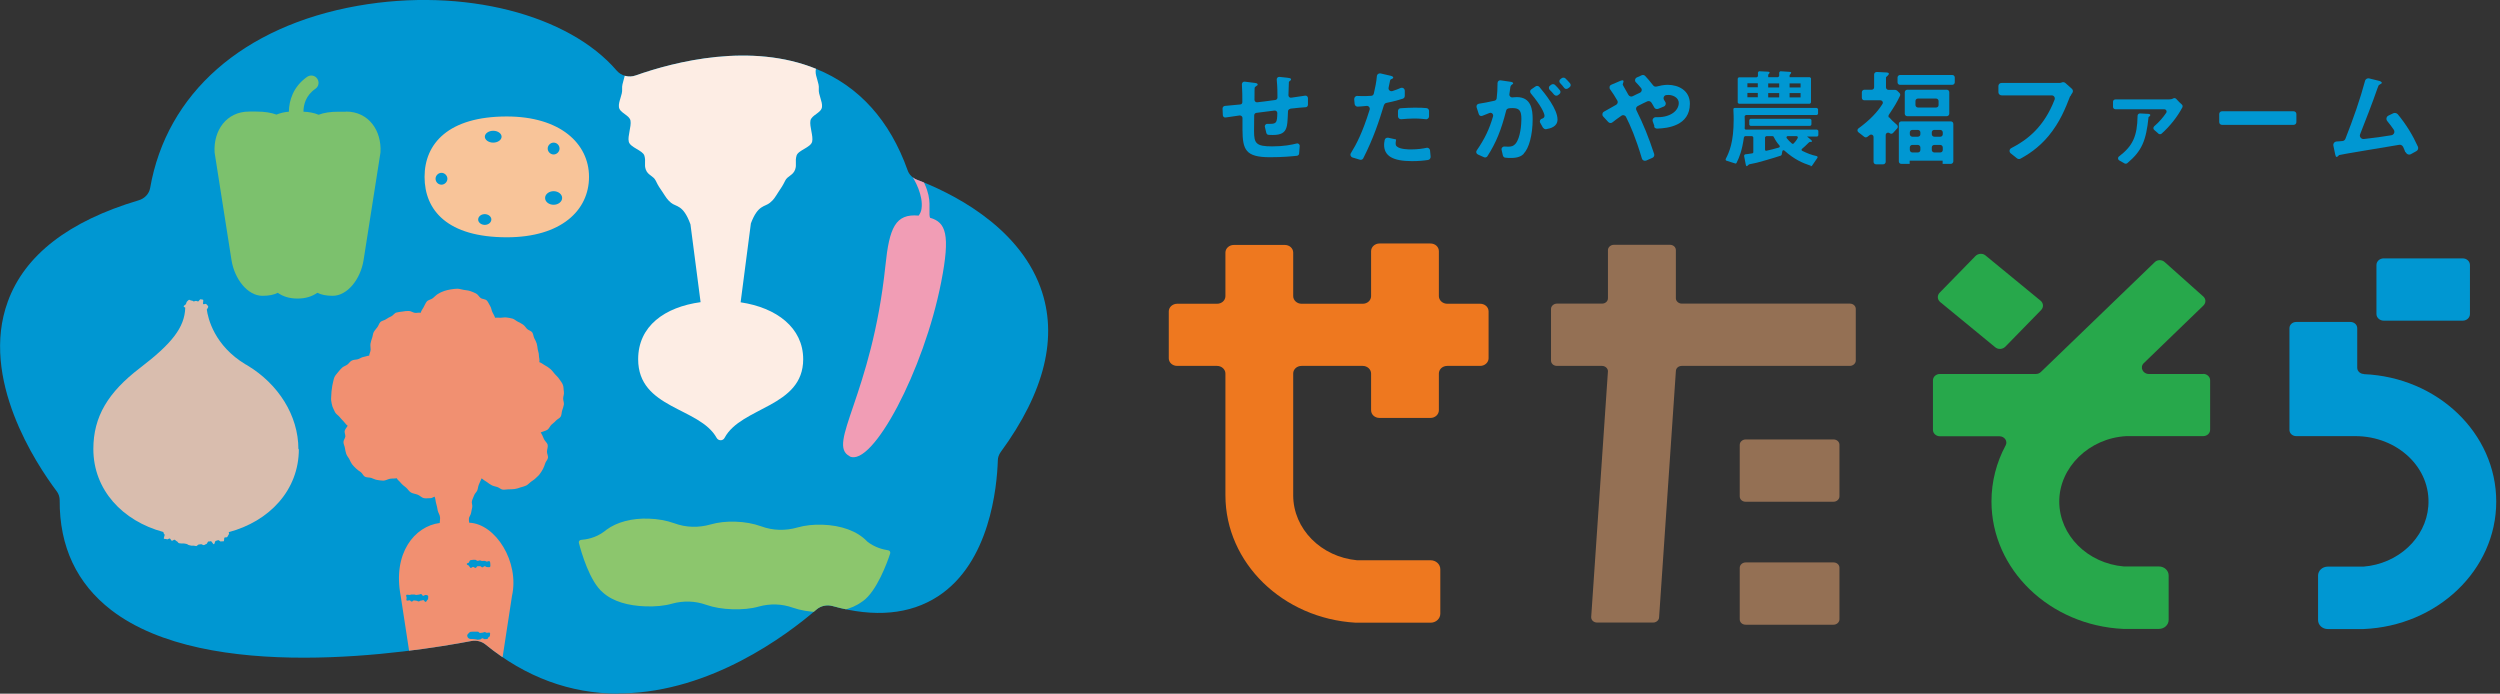 <?xml version="1.0" encoding="UTF-8"?><svg id="_レイヤー_2" xmlns="http://www.w3.org/2000/svg" width="173" height="48" xmlns:xlink="http://www.w3.org/1999/xlink" viewBox="0 0 173 48"><rect x="0" y="0" width="173" height="48" fill="#333333" stroke="none"/><defs><style>.cls-1{fill:rgba(255,255,255,0);}.cls-1,.cls-2,.cls-3,.cls-4,.cls-5,.cls-6,.cls-7,.cls-8,.cls-9,.cls-10,.cls-11,.cls-12{stroke-width:0px;}.cls-2{fill:#d9bdae;}.cls-3{fill:#8cc66d;}.cls-4,.cls-13{fill:#0097d2;}.cls-5{fill:#ee781f;}.cls-6{fill:#947054;}.cls-7{fill:#f8c499;}.cls-8{fill:#fdede4;}.cls-14{clip-path:url(#clippath);}.cls-9{fill:#27a84b;}.cls-10{fill:#f19071;}.cls-11{fill:#7cc16d;}.cls-12{fill:#f19db5;}</style><clipPath id="clippath"><path class="cls-4" d="m42.8,48c-3.34,0-6.43-1.14-9.2-3.4-.27-.22-.64-.31-.99-.24-4.22.8-18.26,2.99-24.92-2.15-2.38-1.84-3.58-4.39-3.56-7.59,0-.23-.07-.45-.21-.63-1.42-1.89-5.33-7.79-3.38-13.12,1.17-3.22,4.22-5.57,9.06-7.01.41-.12.72-.45.79-.85C11.53,6.47,16.8,1.81,24.76.4c7.33-1.29,14.59.61,17.92,4.49.31.36.84.5,1.31.33,2.71-.96,7.98-2.3,12.5-.45,2.97,1.21,5.09,3.57,6.32,7.02.1.29.34.53.65.65,2.18.83,6.94,3.08,8.54,7.45,1.24,3.38.31,7.21-2.75,11.39-.12.17-.2.37-.2.57-.06,1.87-.55,7.09-4.15,9.42-1.93,1.25-4.37,1.48-7.28.67-.4-.11-.82-.02-1.12.24-2.14,1.84-7.31,5.67-13.39,5.8-.1,0-.21,0-.31,0Z"/></clipPath></defs><g id="_レイヤー_1-2"><rect id="bgcolor" class="cls-1" width="173" height="48"/><path class="cls-4" d="m89.28,7.54c-.08,0-.15.08-.15.16-.03.76-.05.97-.12,1.16-.11.31-.35.48-.92.48-.12,0-.23,0-.31-.01-.07,0-.13-.06-.15-.13l-.1-.42c-.03-.11.07-.22.18-.21.06,0,.12,0,.2,0,.42,0,.47-.11.48-.75,0-.1-.09-.18-.19-.17-.57.07-.76.1-1.26.16-.08.01-.15.08-.15.17-.01.65-.01,1.04-.01,1.09,0,.85.14,1.06,1.25,1.06.81,0,1.34-.11,1.7-.2.11-.03.22.06.21.18l-.04.51c0,.08-.07.15-.15.16-.36.04-.99.1-1.87.1-1.69,0-1.89-.52-1.9-1.9v-.82c0-.1-.1-.18-.2-.17-.38.06-.53.08-.96.14-.1.02-.2-.06-.2-.16l-.02-.46c0-.09.07-.17.16-.18.43-.04.66-.06,1.06-.1.09,0,.16-.08.15-.17,0-.31,0-.81-.03-1.23,0-.11.09-.19.19-.18l.64.08c.16.02.26.03.26.13,0,.04-.02.04-.13.12-.07.05-.08.1-.08.11,0,.11-.01.16-.01.82,0,.1.09.18.19.17.33-.04.62-.07,1.25-.16.08-.01.15-.08.15-.17,0-.31,0-.72-.05-1.24-.01-.11.08-.2.19-.19l.55.06c.25.03.25.07.25.12,0,.04-.01.05-.08.1-.06.04-.06.06-.07.09l-.03.9c0,.11.09.19.2.17.27-.04.51-.07.95-.14.1-.02.2.06.2.17v.46c0,.09-.07.17-.16.17-.26.02-.57.04-1.07.1Z"/><path class="cls-4" d="m95.77,7.27c-.35,1.15-.72,2.28-1.43,3.68-.04.09-.15.13-.24.1l-.5-.15c-.13-.04-.19-.19-.12-.3.39-.63.8-1.41,1.3-3.01.04-.14-.07-.28-.22-.26-.27.03-.46.04-.61.05-.11,0-.2-.08-.21-.19l-.03-.33c0-.12.09-.23.22-.22.09,0,.21.01.37.01.08,0,.39,0,.59-.02.09,0,.16-.07.18-.16.09-.39.18-.81.21-1.21.01-.12.13-.2.25-.18l.69.16s.19.04.19.12c0,.05-.02.07-.09.1-.1.04-.11.05-.13.13-.04.18-.07.34-.1.48-.03.15.11.28.27.23.2-.06.39-.14.56-.21.14-.06.29.04.29.19v.36c0,.09-.06.17-.14.19-.22.07-.53.17-1.13.29-.07.01-.14.07-.16.14Zm1.94,3.88c-1.35,0-1.93-.37-1.93-1.13,0-.03,0-.16.04-.33.02-.11.13-.18.24-.16l.55.12c-.03.14-.03.26-.03.27,0,.1.01.16.09.22.21.19.78.2.95.2.5,0,.86-.06,1.09-.11.12-.03.24.06.25.18l.04.44c0,.11-.07.2-.18.22-.33.05-.68.08-1.12.08Zm.16-2.95c-.34,0-.67.03-.9.05-.12.01-.23-.08-.23-.2v-.36c0-.11.08-.2.19-.2.32-.02.64-.04.97-.04.39,0,.62.01.8.03.11,0,.19.1.19.2v.37c0,.12-.11.22-.23.2-.43-.05-.7-.05-.8-.05Z"/><path class="cls-4" d="m105.45,10.64c-.16.16-.41.29-.86.29-.16,0-.3,0-.42-.02-.08,0-.15-.07-.17-.15l-.09-.39c-.03-.13.08-.24.21-.23.07,0,.15.01.24.01.23,0,.38-.04.52-.21.34-.42.4-1.35.4-1.71,0-.57-.14-.75-.61-.75-.1,0-.2,0-.28.02s-.14.07-.16.14c-.35,1.38-.7,2.23-1.3,3.17-.05.08-.16.11-.24.07l-.42-.19c-.11-.05-.15-.18-.08-.28.55-.8.87-1.46,1.13-2.36.04-.15-.1-.29-.25-.23-.16.06-.31.12-.48.19-.11.05-.23,0-.26-.12l-.15-.47c-.03-.11.04-.22.15-.24.39-.06.64-.11,1.09-.21.08-.02.14-.08.15-.16.04-.35.06-.63.06-1.06,0-.12.1-.21.22-.19l.68.1c.1.01.18.05.18.11,0,.03,0,.04-.08.08q-.09.06-.11.16c-.03.21-.04.34-.07.51-.02.12.08.23.21.22.09,0,.19-.02.3-.02,1.01,0,1.1.88,1.1,1.54,0,1.07-.26,2.03-.62,2.36Zm1.33-1.79l-.2-.36c-.06-.1,0-.24.11-.27.12-.04.19-.09.19-.21,0-.17-.25-.72-.95-1.55-.07-.09-.06-.22.04-.28l.29-.2c.08-.06.19-.04.26.03.41.49,1.26,1.54,1.26,2.26,0,.49-.48.62-.79.67-.08.01-.16-.03-.2-.1Zm.77-2.29c-.1-.13-.2-.24-.31-.34-.08-.08-.08-.22.02-.29l.09-.07c.07-.05.18-.05.25.01.12.12.24.24.34.37.07.08.06.2-.03.27l-.09.07c-.08.07-.21.05-.27-.03Zm.69-.48c-.09-.12-.18-.23-.28-.33-.08-.08-.07-.21.03-.28l.08-.06c.07-.05.17-.05.24,0,.12.11.23.23.34.36.07.09.05.21-.04.27l-.11.08c-.09.06-.2.04-.26-.04Z"/><path class="cls-4" d="m114.49,8.74l-.12-.34c-.05-.14.06-.29.21-.29.05,0,.09,0,.14,0,.9,0,1.45-.47,1.45-.98,0-.41-.46-.56-.7-.56-.05,0-.11,0-.17.01-.15.02-.23.2-.15.33.03.05.06.09.09.15.07.11.02.26-.1.31l-.39.16c-.11.04-.23,0-.28-.1-.04-.08-.1-.19-.19-.33-.06-.09-.18-.13-.28-.09-.22.1-.4.19-.67.33-.1.05-.15.18-.09.29.49.99.83,1.82,1.23,3.03.03.1-.02.22-.12.26l-.43.19c-.12.05-.26-.01-.3-.14-.43-1.45-.8-2.29-1.1-2.88-.06-.12-.21-.16-.32-.08-.27.19-.45.32-.61.45-.09.08-.22.07-.3-.02l-.35-.38c-.09-.1-.07-.26.05-.33.15-.08.39-.22.85-.48.1-.06.14-.19.08-.29-.16-.28-.32-.53-.5-.78-.08-.11-.04-.27.09-.32l.54-.23c.09-.04.3-.14.3,0,0,.04-.06.19-.06.22,0,.03.08.14.1.19.04.06.18.31.3.53.06.1.19.14.29.09.19-.1.35-.17.5-.24.13-.06.17-.22.08-.33-.14-.17-.25-.29-.35-.39-.11-.1-.07-.28.06-.34l.33-.15c.09-.04.19-.02.25.05.15.16.3.33.55.65.05.07.14.1.23.08.23-.06.5-.12.78-.12.71,0,1.53.37,1.53,1.31,0,1.53-1.56,1.7-2.27,1.72-.1,0-.18-.06-.21-.14Z"/><path class="cls-4" d="m125.31,11.47c-.58-.19-1.15-.44-1.83-1.05-.05-.05-.13-.02-.14.04l-.05.25s-.03.05-.06.06c-.62.21-1.58.47-1.66.49-.08.02-.51.11-.52.11-.03,0-.14.13-.17.13-.05,0-.07-.09-.08-.14l-.11-.58s.03-.1.08-.1c.12-.01.24-.03.49-.07.04,0,.07-.04.07-.08v-1.02s-.04-.09-.09-.09h-.47s-.08.03-.09.08c-.13.92-.31,1.37-.51,1.77-.02.04-.06.06-.1.04l-.6-.19c-.05-.02-.07-.07-.05-.12.25-.48.55-1.17.55-2.72,0-.15,0-.32-.02-.72,0-.05.04-.09.09-.09h5.68s.09.04.09.09v.31s-.04.09-.09.09h-4.9s-.09.04-.09.09c0,.11.01.22.01.39,0,.19,0,.32-.01.44,0,.05.04.09.09.09h4.92s.09.04.09.09v.3s-.04.09-.09.09h-.69l.23.19s.11.09.11.13c0,.05-.04.05-.12.05q-.07,0-.15.09c-.13.14-.27.26-.42.39-.05.04-.04.12.02.14.35.17.62.28.99.36.06.01.09.08.05.13l-.37.54s-.06.05-.1.03Zm-5.06-4.37v-1.66s.04-.09.09-.09h1.22s.09-.04.09-.09v-.24s.04-.09.09-.09l.58.03c.05,0,.14,0,.14.08,0,.02-.1.11-.1.14v.16h.67s.09-.04.09-.09v-.23s.04-.09.09-.09l.6.04c.08,0,.14.01.14.07,0,.03-.11.14-.11.17v.13h1.39s.09.04.09.09v1.66s-.04.09-.09.09h-4.89s-.09-.04-.09-.09Zm1.39-1.34h-.72v.28h.72v-.28Zm0,.67h-.72v.3h.72v-.3Zm-.59,2.19v-.31s.04-.09.09-.09h4.12s.09.04.09.09v.31s-.04.09-.09.09h-4.12s-.09-.04-.09-.09Zm1.61.8h-.43s-.09.04-.09.09v.84c0,.06.05.1.1.08.26-.06.57-.13.86-.22.06-.02.08-.09.04-.14-.16-.18-.28-.36-.4-.6-.01-.03-.04-.05-.08-.05Zm.46-3.65h-.76v.28h.76v-.28Zm0,.67h-.76v.3h.76v-.3Zm.52,3.12c.1.13.21.24.36.37.03.03.09.03.12,0,.11-.11.21-.24.28-.38.03-.06-.01-.13-.08-.13h-.61c-.07,0-.11.08-.07.14Zm.96-3.79h-.76v.28h.76v-.28Zm0,.67h-.76v.3h.76v-.3Z"/><path class="cls-4" d="m130.72,8.11c.13.15.29.31.55.53.07.06.08.17.02.24l-.29.32c-.06.07-.16.07-.23.02,0,0,0,0,0,0-.11-.09-.28-.02-.28.13v1.85c0,.09-.08.17-.17.17h-.5c-.09,0-.17-.07-.17-.17v-1.72c0-.14-.16-.22-.27-.13-.04.03-.09.07-.16.12s-.15.05-.21,0l-.41-.32c-.09-.07-.08-.2,0-.26.76-.55,1.32-1.13,1.67-1.7.07-.11-.02-.25-.15-.25h-1.11c-.09,0-.17-.07-.17-.17v-.39c0-.09.08-.17.17-.17h.51c.09,0,.17-.07.17-.17v-.89c0-.09.08-.17.18-.17l.59.03c.17,0,.25.03.25.09,0,.05-.05.1-.08.13-.11.1-.12.11-.12.15v.67c0,.09.08.17.17.17h.48s.09.02.12.05l.17.17c.05.05.06.13.03.19-.23.48-.37.71-.77,1.31-.04.06-.04.15.01.2Zm.59-2.41v-.34c0-.09.08-.17.17-.17h3.62c.09,0,.17.07.17.17v.34c0,.09-.08.17-.17.17h-3.62c-.09,0-.17-.07-.17-.17Zm3.12,5.64v-.22h-2.28v.22h-.58c-.09,0-.17-.07-.17-.17v-2.6c0-.09.08-.17.17-.17h3.43c.09,0,.17.07.17.17v2.6c0,.09-.08.17-.17.17h-.58Zm-2.62-3.47v-1.49c0-.09.08-.17.17-.17h2.74c.09,0,.17.07.17.17v1.49c0,.09-.08.17-.17.17h-2.74c-.09,0-.17-.07-.17-.17Zm.91,1.12h-.39c-.09,0-.17.07-.17.17v.13c0,.09.08.17.17.17h.39c.09,0,.17-.07.17-.17v-.13c0-.09-.08-.17-.17-.17Zm0,1.04h-.39c-.09,0-.17.07-.17.17v.18c0,.09.08.17.17.17h.39c.09,0,.17-.07.17-.17v-.18c0-.09-.08-.17-.17-.17Zm1.26-3.21h-1.26c-.09,0-.17.07-.17.17v.28c0,.09.08.17.17.17h1.26c.09,0,.17-.07.17-.17v-.28c0-.09-.08-.17-.17-.17Zm.29,2.17h-.42c-.09,0-.17.07-.17.17v.13c0,.09.08.17.17.17h.42c.09,0,.17-.07.17-.17v-.13c0-.09-.08-.17-.17-.17Zm0,1.04h-.42c-.09,0-.17.07-.17.17v.18c0,.09.08.17.17.17h.42c.09,0,.17-.07.17-.17v-.18c0-.09-.08-.17-.17-.17Z"/><path class="cls-4" d="m143.26,6.64c-.34.87-.7,1.8-1.51,2.78-.71.85-1.46,1.3-1.93,1.56-.08.04-.17.03-.24-.02l-.44-.35c-.12-.1-.1-.29.04-.36,1.14-.58,2.28-1.49,3-3.36.05-.14-.05-.29-.2-.29h-3.47c-.12,0-.22-.1-.22-.21v-.44c0-.12.1-.21.22-.21h4.03s.09-.01.13-.03c.08-.04.18-.03.25.03l.46.41c.08.08.09.2.02.29-.05.07-.09.13-.13.23Z"/><path class="cls-4" d="m149.36,9.24l-.29-.25c-.08-.07-.07-.18,0-.25.34-.29.62-.62.83-.93.07-.11,0-.25-.14-.25h-3.37c-.09,0-.17-.07-.17-.16v-.36c0-.09.07-.16.17-.16h3.7c.11,0,.21-.02.3-.07.07-.04.15-.02.2.03.14.16.29.3.39.39.06.05.07.13.04.2-.32.61-.84,1.29-1.44,1.82-.06.05-.16.05-.22,0Zm-.68-1.14c-.17,1.64-.46,2.34-1.47,3.19-.05.04-.13.05-.19.02l-.37-.21c-.1-.06-.11-.2-.02-.27.96-.73,1.27-1.4,1.29-2.82,0-.09.08-.17.18-.16l.56.03c.08,0,.14.04.14.08,0,.06-.06.1-.11.13Z"/><path class="cls-4" d="m153.57,8.45v-.56c0-.11.09-.19.19-.19h4.96c.11,0,.19.09.19.19v.56c0,.11-.09.19-.19.19h-4.96c-.11,0-.19-.09-.19-.19Z"/><path class="cls-4" d="m166.45,10.54c-.04-.12-.09-.23-.15-.37-.05-.1-.16-.17-.27-.15-1.01.17-4.11.68-4.16.71-.01,0-.1.1-.11.1-.01.01-.03.03-.06.03-.06,0-.08-.07-.11-.2l-.12-.58c-.03-.15.08-.28.23-.29.11,0,.23-.02.39-.03.09,0,.18-.07.21-.15.53-1.34,1.04-2.8,1.36-4.01.03-.13.17-.21.3-.17l.65.16c.07.01.21.07.21.14,0,.04-.02.04-.14.12-.08.04-.09.06-.16.26-.34.99-.86,2.32-1.2,3.18-.07.17.08.35.26.33.71-.08,1.31-.16,1.9-.26.18-.03.27-.23.17-.38-.12-.18-.27-.38-.45-.6-.1-.12-.07-.31.08-.38l.33-.16c.1-.05.23-.02.31.06.61.74,1.04,1.46,1.4,2.25.05.12,0,.25-.11.31l-.38.21c-.14.07-.3,0-.35-.14Z"/><path class="cls-5" d="m102.43,21.02h-2.28c-.32,0-.58-.24-.58-.53v-3.11c0-.3-.26-.53-.58-.53h-3.53c-.32,0-.58.24-.58.53v3.11c0,.3-.26.53-.58.53h-4.23c-.32,0-.58-.24-.58-.53v-3.01c0-.3-.26-.53-.58-.53h-3.53c-.32,0-.58.24-.58.53v3.01c0,.3-.26.53-.58.53h-2.76c-.32,0-.58.24-.58.53v3.24c0,.3.26.53.58.53h2.76c.32,0,.58.24.58.53v8.42c0,4.69,3.98,8.53,9.01,8.82.04,0,.07,0,.1,0h0s5.09,0,5.09,0c.37,0,.67-.28.67-.62v-3.08c0-.34-.3-.62-.67-.62h-5.09c-2.48-.23-4.42-2.16-4.42-4.5v-8.42c0-.3.26-.53.58-.53h4.23c.32,0,.58.24.58.53v2.54c0,.3.26.53.58.53h3.53c.32,0,.58-.24.58-.53v-2.54c0-.3.26-.53.58-.53h2.28c.32,0,.58-.24.58-.53v-3.24c0-.3-.26-.53-.58-.53Z"/><path class="cls-6" d="m115.56,16.94h-3.88c-.22,0-.41.17-.41.37v3.33c0,.21-.18.37-.41.37h-3.12c-.22,0-.41.17-.41.37v3.57c0,.21.18.37.41.37h3.12c.22,0,.41.17.41.37l-1.16,17.02c0,.21.18.37.41.37h3.88c.22,0,.41-.17.41-.37l1.16-17.02c0-.21.18-.37.41-.37h11.63c.22,0,.41-.17.41-.37v-3.57c0-.21-.18-.37-.41-.37h-11.63c-.22,0-.41-.17-.41-.37v-3.33c0-.21-.18-.37-.41-.37Z"/><path class="cls-6" d="m120.8,34.72h6.08c.22,0,.41-.17.41-.37v-3.57c0-.21-.18-.37-.41-.37h-6.08c-.22,0-.41.17-.41.37v3.57c0,.21.18.37.41.37Z"/><path class="cls-6" d="m120.8,43.23h6.08c.22,0,.41-.17.41-.37v-3.57c0-.21-.18-.37-.41-.37h-6.08c-.22,0-.41.17-.41.37v3.57c0,.21.18.37.41.37Z"/><path class="cls-9" d="m138.07,24.03c.2.17.51.15.7-.04l2.48-2.54c.18-.19.16-.47-.04-.64l-3.81-3.13c-.2-.17-.51-.15-.7.04l-2.48,2.54c-.18.19-.16.47.04.64l3.81,3.13Z"/><path class="cls-9" d="m152.48,25.88h-3.78c-.42,0-.64-.47-.35-.75l4.13-3.99c.18-.18.18-.45-.01-.62l-2.68-2.39c-.19-.17-.5-.17-.68.01l-7.88,7.6c-.09.09-.22.14-.35.14h-6.64c-.27,0-.48.2-.48.44v3.43c0,.24.22.44.48.44h4.12c.35,0,.59.34.43.63-.63,1.17-.98,2.49-.98,3.88,0,4.72,4.04,8.58,9.11,8.82h2.48c.37,0,.67-.28.67-.62v-3.08c0-.34-.3-.62-.67-.62h-2.42c-2.51-.21-4.48-2.15-4.48-4.5s2.06-4.38,4.64-4.52c.01,0,.02,0,.04,0h5.28c.27,0,.48-.2.48-.44v-3.43c0-.24-.22-.44-.48-.44Z"/><path class="cls-4" d="m164.95,22.19h5.47c.28,0,.5-.21.5-.46v-3.39c0-.25-.22-.46-.5-.46h-5.47c-.28,0-.5.21-.5.46v3.39c0,.25.23.46.5.46Z"/><path class="cls-4" d="m163.57,25.88c-.25-.01-.45-.2-.45-.43v-2.74c0-.24-.21-.43-.47-.43h-3.75c-.26,0-.47.19-.47.43v7.04c0,.24.21.43.47.43h4.09c2.91,0,5.26,2.19,5.05,4.85-.17,2.21-2.09,3.99-4.49,4.18h-2.47c-.37,0-.67.28-.67.62v3.08c0,.34.3.62.67.62h2.45s.01,0,.02,0c5.11-.21,9.19-4.08,9.19-8.82s-4.07-8.61-9.17-8.82Z"/><path class="cls-13" d="m42.8,48c-3.34,0-6.43-1.14-9.2-3.4-.27-.22-.64-.31-.99-.24-4.22.8-18.26,2.99-24.92-2.15-2.38-1.84-3.58-4.39-3.56-7.59,0-.23-.07-.45-.21-.63-1.42-1.89-5.33-7.79-3.38-13.12,1.17-3.22,4.22-5.57,9.06-7.01.41-.12.72-.45.79-.85C11.53,6.47,16.8,1.81,24.76.4c7.33-1.29,14.59.61,17.92,4.49.31.36.84.5,1.31.33,2.71-.96,7.98-2.3,12.5-.45,2.97,1.21,5.09,3.57,6.32,7.02.1.29.34.53.65.65,2.18.83,6.94,3.08,8.54,7.45,1.24,3.38.31,7.21-2.75,11.39-.12.17-.2.37-.2.57-.06,1.87-.55,7.09-4.15,9.42-1.93,1.25-4.37,1.48-7.28.67-.4-.11-.82-.02-1.12.24-2.14,1.84-7.31,5.67-13.39,5.8-.1,0-.21,0-.31,0Z"/><g class="cls-14"><path class="cls-7" d="m35.07,8.06c-4.03,0-5.69,1.87-5.69,4.18s1.58,4.18,5.69,4.18c3.77,0,5.69-1.87,5.69-4.18s-2-4.18-5.69-4.18Zm-4.52,4.72c-.23,0-.41-.19-.41-.41s.19-.41.41-.41.41.19.41.41-.19.41-.41.41Zm3.04,2.78c-.25.02-.47-.13-.5-.33-.02-.21.16-.39.41-.41s.47.13.5.33c.02.21-.16.39-.41.41Zm.54-5.69c-.32,0-.58-.19-.58-.41s.26-.41.58-.41.58.19.58.41-.26.41-.58.41Zm4.18,0c.23,0,.41.19.41.41s-.19.41-.41.41-.41-.19-.41-.41.19-.41.41-.41Zm0,4.3c-.33,0-.59-.21-.59-.47s.27-.47.59-.47.59.21.59.47-.27.47-.59.47Z"/><path class="cls-2" d="m20.65,31.09c0-2.36-1.41-4.52-3.51-5.79,0,0,0,0,0,0-.05-.03-.09-.06-.14-.08-2.17-1.3-2.61-3.2-2.69-3.8.03-.05.1-.14.1-.2s-.11-.13-.14-.18c-.03-.04-.17.04-.21,0-.04-.03.04-.27-.01-.3-.04-.02-.12-.01-.17-.03-.05-.01-.13.16-.18.15-.05,0-.09-.04-.14-.04s-.09.03-.14.04c-.05,0-.11-.07-.16-.06-.05.02-.14-.08-.19-.05-.05.03-.1.09-.13.12-.04.04-.05.13-.07.17-.03.05-.16.11-.16.16,0,.04.06.06.11.09-.04,1.37-.93,2.49-3.13,4.17-2.2,1.68-3.23,3.36-3.23,5.61,0,2.83,2.02,4.98,4.83,5.74.02.03.04.06.04.08,0,.06.02.05.06.1.03.04-.09.25-.04.29.04.03.14,0,.2.04.05.03.15-.08.21-.05.05.02.07.13.13.15.05.02.14-.09.2-.07.05.02.09.09.15.11.05.01.09.12.15.13.05.01.11.01.17.02.06,0,.12-.01.17,0,.06,0,.11.02.17.03.06,0,.11.07.17.08.06,0,.11.04.17.04.06,0,.12,0,.17,0,.06,0,.12.03.17.03s.12-.11.17-.11c.06,0,.11-.02.17-.02.06,0,.12.07.18.06.06,0,.11-.06.17-.07.06,0,.1-.18.15-.18.06,0,.11,0,.17-.02.06,0,.15.22.21.21.06-.01.07-.22.13-.23.06-.01.11-.04.16-.05.06-.02.15.11.2.09.06-.02.13,0,.18-.01.06-.02.02-.24.07-.26.05-.03.13,0,.17-.03.05-.04.06-.1.09-.14.04-.05.05-.08.05-.14,0-.03-.02-.05-.04-.06,2.83-.75,4.87-2.91,4.87-5.75Z"/><path class="cls-8" d="m56.55,2.31c-.02-.42.51-.47.47-.86-.04-.42-.51-.82-.58-1.2-.07-.42.24-.98.14-1.35-.12-.42-.91-.52-1.06-.86-.18-.42-.26-1.1-.49-1.36-.51-.59-.63.07-1,.04-.36-.03-.73-.41-1.09-.15,0,0-.01-.02-.02-.03-.54-.56-.63.11-1,.09-.24,0-.49-.17-.74-.19-.1-.32-.2-.63-.35-.79-.54-.56-.63.11-1,.09-.37-.01-.77-.39-1.12-.07-.19.17-.18.48-.25.79-.21.05-.42.16-.62.17-.37.01-.45-.66-1-.09-.01.01-.02.03-.03.04-.36-.29-.74.1-1.11.13-.37.03-.49-.63-1-.04-.23.26-.31.94-.49,1.36-.15.34-.95.44-1.06.86-.1.37.22.93.14,1.35-.07.38-.54.78-.58,1.2-.04.39.49.44.47.86-.02.39-.47.99-.47,1.4,0,.4.54.8.56,1.21.02.4-.25.83-.22,1.24.04.41-.27.87-.22,1.26.05.41.73.55.8.94.07.41-.21,1.07-.12,1.45.09.41.97.6,1.08.97.12.41-.03.61.1.97.15.4.52.42.69.77.19.4.26.47.46.77.25.38.32.52.59.75.36.3.84.11,1.34,1.47,0,0,0,.02.01.03l.7,5.38c-2.48.34-4.32,1.65-4.32,3.95,0,3.44,4.25,3.31,5.43,5.44.12.22.44.22.55,0,1.15-2.16,5.44-2.11,5.44-5.44,0-2.18-1.84-3.57-4.33-3.94l.71-5.46c.49-1.31.97-1.13,1.32-1.43.27-.22.34-.36.59-.75.2-.31.27-.38.46-.77.16-.34.54-.36.69-.77.13-.36-.02-.56.1-.97.11-.38.99-.56,1.08-.97.09-.38-.19-1.04-.12-1.45.07-.39.75-.53.8-.94.05-.39-.26-.85-.22-1.26.04-.41-.24-.84-.22-1.24.02-.41.56-.81.56-1.21,0-.41-.45-1.01-.47-1.4Z"/><path class="cls-3" d="m60.01,37.47c-.69-.73-1.82-1.12-3.1-1.16-.61-.02-1.19.04-1.72.19-.83.24-1.71.22-2.52-.08-.53-.19-1.13-.3-1.77-.32s-1.19.04-1.72.19c-.83.24-1.71.22-2.52-.08-.53-.19-1.13-.3-1.77-.32-1.15-.04-2.2.23-2.94.78h0s0,0,0,0c-.04.03-.07.06-.11.09-.64.49-1.3.57-1.63.6-.11.01-.18.11-.15.21.16.63.75,2.68,1.66,3.43,0,0,0,0,0,0,.7.63,1.76.92,2.96.96.66.02,1.29-.03,1.84-.19.77-.21,1.58-.19,2.34.08.54.19,1.16.29,1.82.31s1.29-.03,1.84-.19c.77-.21,1.58-.19,2.34.08.54.19,1.16.29,1.82.31,1.18.04,2.24-.17,2.98-.73.02,0,.03-.02.05-.03.96-.68,1.69-2.68,1.89-3.3.03-.1-.03-.21-.14-.22-.31-.05-.91-.17-1.48-.63Z"/><path class="cls-11" d="m23.94,7.73h-.5c-.58,0-1.03.07-1.39.21-.32-.13-.68-.2-1.05-.21,0-.47.15-1.12.83-1.59.23-.16.28-.47.12-.7-.16-.23-.47-.28-.7-.12-.97.68-1.25,1.65-1.26,2.41-.3.02-.59.09-.86.2-.35-.13-.81-.21-1.39-.21h-.5c-1.57,0-2.48,1.31-2.39,2.83l1.17,7.45c.21,1.32,1.12,2.47,2.14,2.47.46,0,.8-.07,1.06-.21.35.25.8.4,1.37.4s1.01-.15,1.37-.4c.26.13.6.21,1.06.21,1.02,0,1.93-1.15,2.14-2.47l1.17-7.45c.09-1.52-.82-2.83-2.39-2.83Z"/><path class="cls-10" d="m39.02,27.1c-.03-.15-.01-.33-.07-.47-.05-.15-.17-.27-.25-.4-.08-.13-.21-.24-.31-.35-.1-.12-.19-.25-.31-.35-.12-.1-.25-.19-.39-.26-.14-.08-.22-.16-.37-.21.04-.17-.03-.31-.03-.49,0-.14-.06-.27-.08-.4-.02-.14-.03-.27-.07-.4-.04-.13-.11-.25-.17-.37-.06-.12-.06-.28-.14-.4-.08-.11-.26-.14-.36-.24-.1-.1-.16-.22-.28-.3-.11-.08-.24-.14-.36-.2-.12-.06-.23-.17-.36-.21-.13-.04-.28-.06-.42-.08-.14-.02-.28.02-.42.02-.12,0-.25-.02-.37,0-.04-.14-.13-.27-.19-.4-.06-.13-.07-.29-.15-.41-.08-.12-.13-.28-.23-.38-.1-.11-.31-.09-.43-.18-.12-.09-.18-.24-.32-.31-.13-.07-.27-.12-.41-.17-.14-.05-.29-.05-.44-.08-.14-.02-.29-.08-.44-.08-.16,0-.32.03-.47.05-.16.03-.31.06-.45.11-.15.05-.29.12-.42.2-.14.08-.23.2-.35.29-.12.1-.32.12-.42.23-.1.12-.15.28-.23.41-.08.13-.15.23-.2.38-.13-.04-.25.02-.4,0-.14-.02-.27-.13-.42-.13s-.29.01-.43.04c-.14.02-.29.03-.43.07-.14.04-.22.2-.35.26-.13.06-.25.12-.36.2-.11.08-.29.1-.39.19-.1.1-.13.26-.22.37-.08.11-.18.21-.25.34-.06.12-.06.27-.11.4-.04.13-.09.26-.11.39-.02.13.01.27.01.41s-.09.29-.1.42c-.13.01-.26.07-.39.09-.14.02-.26.12-.39.16-.14.04-.29.02-.42.09-.13.06-.2.2-.31.28-.11.08-.26.12-.36.21-.1.1-.2.2-.28.31-.08.11-.19.21-.25.34-.06.12-.07.27-.11.4-.04.13-.05.27-.07.4-.02.13-.04.27-.04.41s-.03.29-.01.42c.02.14.05.29.09.42.05.13.12.26.18.39.07.13.21.2.3.31.09.11.18.21.28.31.1.1.17.23.29.31-.06.12-.16.21-.2.34-.04.12.05.28.04.41-.02.13-.13.25-.13.38,0,.14.08.27.1.41.02.14.05.27.09.4.04.13.14.24.21.36.06.12.11.25.19.36.08.11.18.2.28.3.1.1.21.17.33.25.11.08.17.26.29.32.12.06.29.04.43.08.13.04.26.12.4.14.14.02.28.05.43.05.16,0,.31-.1.47-.13.16-.03.31,0,.46-.04.08.14.2.21.3.34.1.12.23.21.35.31.12.1.2.26.34.34.14.08.31.09.46.15.15.05.28.21.43.24.16.03.33,0,.49,0,.07,0,.19-.09.26-.1.06.14.06.34.11.49.05.15.07.3.1.46.03.15.14.29.16.45.02.14-.02.28-.02.42-1.73.22-3.27,2.08-2.7,5.05l2.43,15.87c.22,1.61,2.62,1.61,2.84,0l2.43-15.87c.53-2.35-1.13-5-2.96-5.07-.01-.09-.03-.18-.02-.28,0-.12.13-.25.15-.4.02-.13.05-.26.08-.4.03-.13-.06-.29-.02-.42.03-.13.1-.25.15-.39.04-.13.17-.22.22-.35.05-.12.05-.27.11-.4.06-.12.12-.31.19-.43.1.09.26.19.37.26.11.08.21.16.33.22.12.06.25.08.38.12.13.04.24.16.37.18.13.02.27-.02.41-.02s.28,0,.42-.02c.14-.02.27-.06.4-.11.14-.04.27-.07.4-.13.13-.06.22-.18.33-.26.11-.08.23-.15.33-.25s.21-.18.29-.3c.08-.11.16-.23.22-.35.06-.12.11-.25.15-.38.04-.13.17-.25.19-.38.02-.13-.07-.28-.07-.42,0-.16.08-.32.05-.47-.03-.15-.2-.27-.26-.41-.06-.15-.14-.33-.22-.46.13-.06.34-.1.46-.18.12-.08.17-.24.27-.34.1-.1.22-.17.31-.28.09-.11.27-.17.34-.29.07-.12.06-.29.1-.42.05-.13.09-.27.12-.41.02-.14-.05-.28-.05-.42,0-.16.08-.31.05-.46Zm-9.39,14.28c0,.06,0,.09-.05.13s-.07.14-.13.14c-.08,0-.08-.12-.16-.12s-.08.03-.16.03-.08.06-.16.06-.08-.05-.16-.05-.08-.02-.16-.02-.08.08-.16.08-.08-.09-.16-.09c-.06,0-.15.05-.19.01s0-.12,0-.18-.06-.16-.02-.2c.04-.04.15,0,.21,0,.08,0,.08-.03.16-.03s.08,0,.16,0,.08.03.16.03.08-.02.16-.02.08-.04.16-.04.08.12.16.12.08-.06.16-.06c.06,0,.12.01.16.05.04.04.02.09.02.15Zm.77,6.12c-.06,0-.17-.02-.21-.06-.04-.04.06-.15.06-.21s-.02-.09.02-.13.07-.06.13-.06c.08,0,.08-.03.16-.03s.08.07.16.07.08-.06.16-.06.08,0,.16,0,.08-.02.16-.02.08.05.16.05.08-.03.16-.03c.06,0,.08.05.12.09s.1.06.1.12,0,.13-.05.17-.11.12-.17.12c-.08,0-.08-.02-.16-.02s-.08-.09-.16-.09-.08-.01-.16-.01-.08.06-.16.06-.08.05-.16.05-.08-.08-.16-.08-.08.08-.16.08Zm1.7,7.52s-.14.06-.2.06c-.08,0-.08-.05-.16-.05s-.08-.02-.16-.02-.08-.04-.16-.04-.08.05-.16.05-.08.02-.16.02-.08.02-.16.02-.08-.08-.16-.08c-.06,0-.12.04-.16,0s-.04-.09-.04-.15-.02-.13.02-.17.11-.04.17-.04c.08,0,.08.04.16.04s.08,0,.16,0,.08-.06.16-.06.08-.03.16-.03.08,0,.16,0,.08-.02.16-.02.08.1.16.1c.06,0,.17-.07.21-.03.04.04-.03.15-.03.21s.06.16.02.2Zm.78-3.11s-.14.06-.2.06c-.08,0-.08-.05-.16-.05s-.08-.02-.16-.02-.08-.04-.16-.04-.08.05-.16.05-.08.02-.16.02-.08.02-.16.02-.08-.08-.16-.08c-.06,0-.12.04-.16,0s-.04-.09-.04-.15-.02-.13.02-.17.11-.04.17-.04c.08,0,.08.04.16.04s.08,0,.16,0,.08-.06.16-.06.08-.03.16-.03.08,0,.16,0,.08-.02.16-.02.08.1.16.1c.06,0,.17-.07.21-.03s-.03.15-.03.21.06.16.02.2Zm1.03-7.92c0,.06-.06.06-.1.1-.04.04-.04.13-.11.13-.08,0-.08.01-.16.01s-.08-.06-.16-.06-.08.08-.16.08-.08.02-.16.02-.08-.03-.16-.03-.08-.02-.16-.02-.08,0-.16,0c-.06,0-.14-.03-.18-.07s-.07-.11-.07-.17.05-.11.09-.15.1-.11.16-.11c.08,0,.08-.01.16-.01s.08,0,.16,0,.08,0,.16,0,.08.09.16.09.08-.02.16-.02.08-.04.16-.04.08.05.16.05c.06,0,.16-.04.2,0s0,.13,0,.19Zm-1.45-5.09s.05-.14.11-.14c.08,0,.08-.02.16-.02s.08,0,.16,0,.08.07.16.07.08-.03.16-.03.08.04.16.04.08-.01.16-.01.08.05.16.05c.06,0,.15-.06.19-.02.04.04.05.12.05.18s.02.17-.02.21c-.04.04-.15.01-.21.01-.08,0-.08-.06-.16-.06s-.08.08-.16.08-.08-.08-.16-.08-.08,0-.16,0-.08.12-.16.12-.08-.07-.16-.07-.08.07-.16.07c-.06,0-.09-.11-.13-.15s-.15-.06-.15-.12.12-.07.16-.11Z"/><path class="cls-12" d="m58.79,31.58c1.57.78,5.15-5.95,6.34-12.06.65-3.31.32-4.14-.77-4.45-.05-.13-.04-.28-.04-.51,0-.57.11-1.32-.9-2.83l-.47.25c.39.45.95,1.61.82,2.45-.01.15-.09.35-.2.49-1.61-.15-2.03.84-2.3,3.47-.94,8.96-4.1,12.37-2.47,13.18Z"/></g></g></svg>
